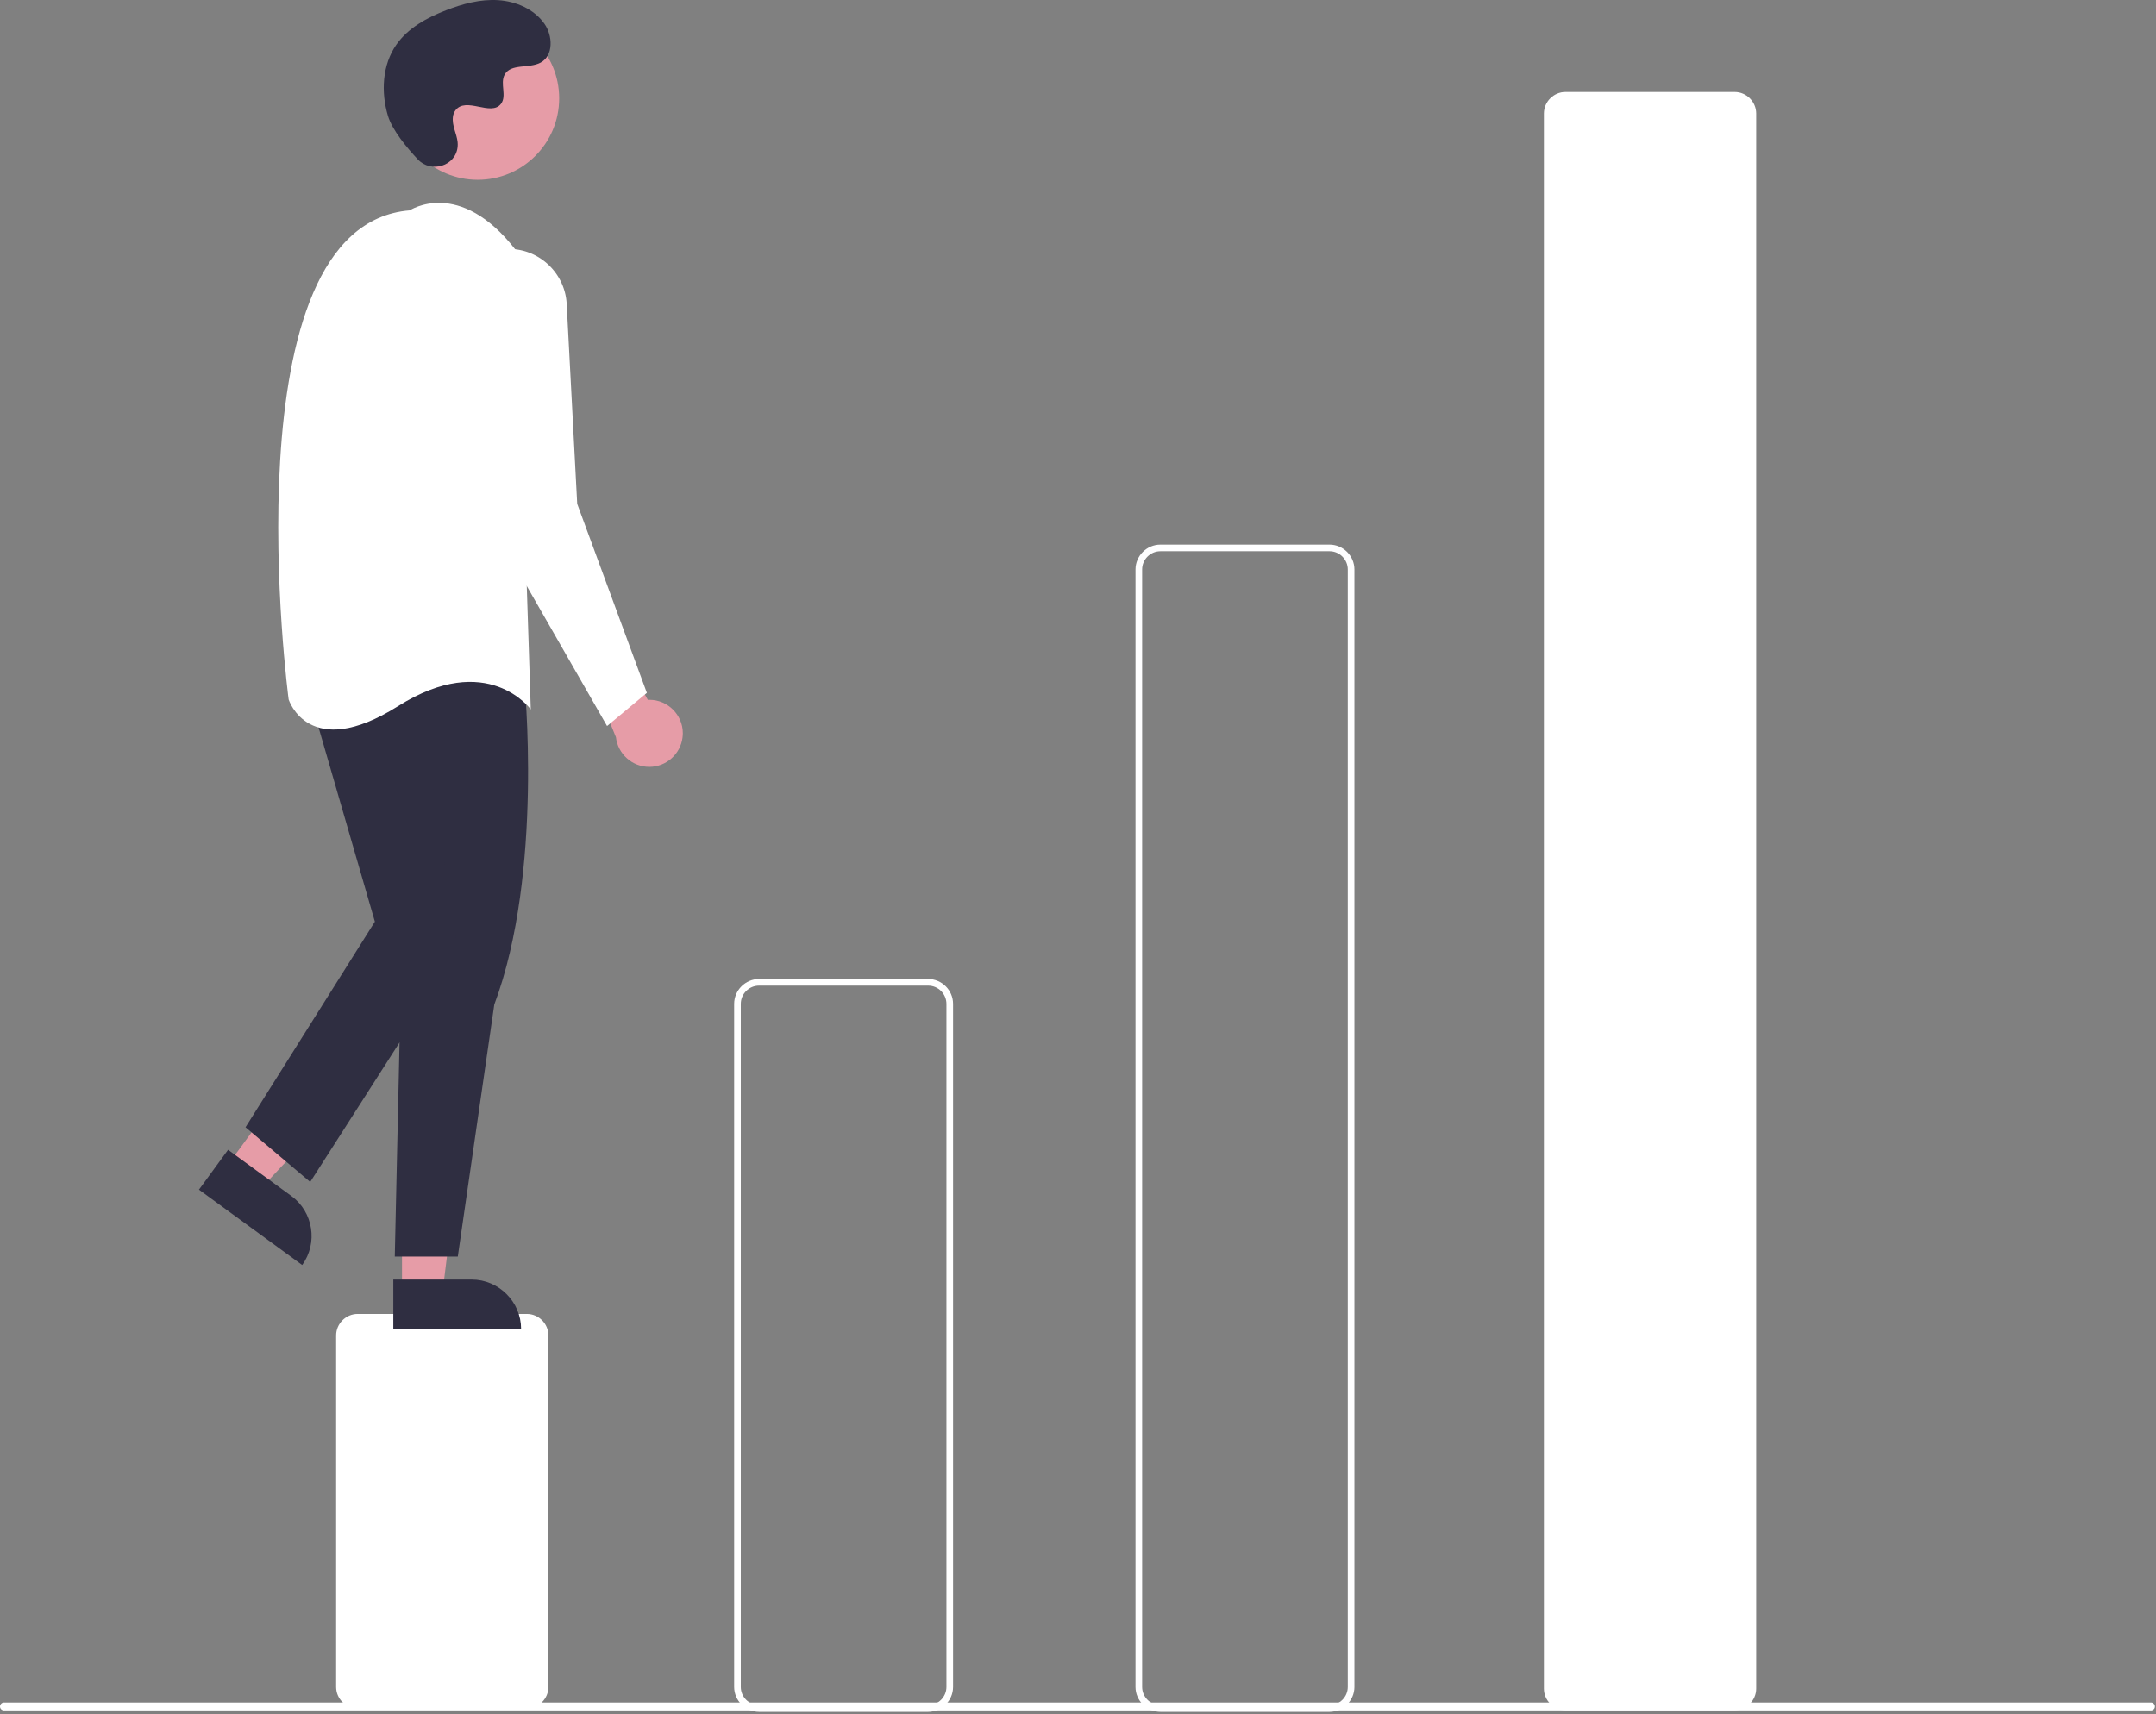 <svg viewBox="0 0 650 517" xmlns="http://www.w3.org/2000/svg" fill-rule="evenodd" clip-rule="evenodd" stroke-linejoin="round" stroke-miterlimit="2"><rect x="0" y="0" width="650" height="517" fill="#808080" stroke="none"/><path d="M158.838 515.232h-51c-3.564-.004-6.496-2.936-6.5-6.5v-106c.004-3.564 2.936-6.496 6.5-6.5h51c3.564.004 6.496 2.936 6.5 6.5v106c-.004 3.564-2.936 6.496-6.5 6.5zm121 1h-51c-4.113-.005-7.495-3.388-7.5-7.5v-206c.005-4.113 3.387-7.496 7.5-7.5h51c4.113.004 7.496 3.387 7.5 7.5v206c-.004 4.112-3.387 7.495-7.5 7.5zm-51-219c-3.016.003-5.497 2.484-5.5 5.5v206c.003 3.016 2.484 5.496 5.5 5.5h51c3.016-.004 5.497-2.484 5.5-5.5v-206c-.003-3.016-2.484-5.497-5.5-5.5h-51z" fill="#fff" fill-rule="nonzero"/><path d="M400.838 516.232h-51c-4.113-.005-7.495-3.388-7.5-7.5v-337c.005-4.113 3.387-7.496 7.5-7.5h51c4.113.004 7.496 3.387 7.5 7.5v337c-.004 4.112-3.387 7.495-7.5 7.5zm-51-350c-3.016.003-5.497 2.484-5.5 5.5v337c.003 3.016 2.484 5.496 5.5 5.5h51c3.016-.004 5.497-2.484 5.5-5.5v-337c-.003-3.016-2.484-5.497-5.5-5.5h-51z" fill="#fefeff" fill-rule="nonzero"/><path d="M522.967 515.732h-51c-3.564-.004-6.495-2.936-6.5-6.5v-475c.005-3.564 2.936-6.496 6.5-6.5h51c3.565.004 6.496 2.936 6.5 6.5v475c-.004 3.564-2.935 6.496-6.5 6.5z" fill="#fff" fill-rule="nonzero"/><path d="M205.78 222.358c.053-.419.08-.842.08-1.265 0-5.517-4.54-10.056-10.056-10.056-.169 0-.338.004-.506.013l-17.777-32.609-4 14 12.179 29.885c.594 5.07 4.938 8.935 10.042 8.935 5.092 0 9.43-3.847 10.038-8.903zM68.816 351.113l9.901 7.229 32.595-34.753-14.614-10.669-27.882 38.193z" fill="#e69ca7" fill-rule="nonzero"/><path d="M91.102 381.48l-31.12-22.72 8.777-12.023 19.097 13.942c6.596 4.815 8.061 14.205 3.246 20.801z" fill="#2f2e41" fill-rule="nonzero"/><path d="M121.201 389.377l12.26-.001 5.832-47.288-18.094.001.002 47.288z" fill="#e69ca7" fill-rule="nonzero"/><path d="M157.106 400.759l-38.53.002-.001-14.886 23.643-.001c8.167 0 14.887 6.719 14.888 14.885zm.915-195.818s6 58-9 98l-11 76h-19l2-90-7-80s14-36 44-4z" fill="#2f2e41" fill-rule="nonzero"/><path d="M93.021 208.94l20 69-39 62 19.5 16.5 44.5-69.5-13-85-32 7z" fill="#2f2e41" fill-rule="nonzero"/><circle cx="144.025" cy="29.653" r="24.561" fill="#e69ca7"/><path d="M123.521 63.441s15-10 32 12l4.5 138.5s-13-18-40-1-33-2-33-2-19-143 36.5-147.5z" fill="#fff" fill-rule="nonzero"/><path d="M154.311 75.092c8.89.48 16.069 7.669 16.537 16.56l3.173 60.289 21 57-12 10-39-68-7.985-55.893a17.535 17.535 0 01-.176-2.476c0-9.604 7.903-17.506 17.506-17.506.316 0 .631.008.945.026z" fill="#fff" fill-rule="nonzero"/><path d="M125.978 48.077c4.015 4.277 11.472 1.981 11.995-3.863.041-.453.038-.91-.008-1.363-.271-2.588-1.766-4.938-1.408-7.671.081-.68.335-1.328.737-1.883 3.199-4.284 10.71 1.917 13.73-1.962 1.851-2.379-.325-6.123 1.096-8.781 1.875-3.509 7.43-1.778 10.913-3.699 3.876-2.138 3.644-8.085 1.093-11.702-3.111-4.411-8.567-6.764-13.954-7.104-5.387-.339-10.737 1.117-15.767 3.078-5.714 2.227-11.381 5.304-14.898 10.329-4.277 6.111-4.688 14.326-2.549 21.471 1.301 4.347 5.741 9.657 9.02 13.15z" fill="#2f2e41" fill-rule="nonzero"/><path d="M648.485 515.807H1.191a1.195 1.195 0 01-1.187-1.19c0-.652.535-1.189 1.187-1.191h647.294a1.196 1.196 0 011.187 1.191c0 .652-.535 1.189-1.187 1.19z" fill="#fff" fill-rule="nonzero"/></svg>